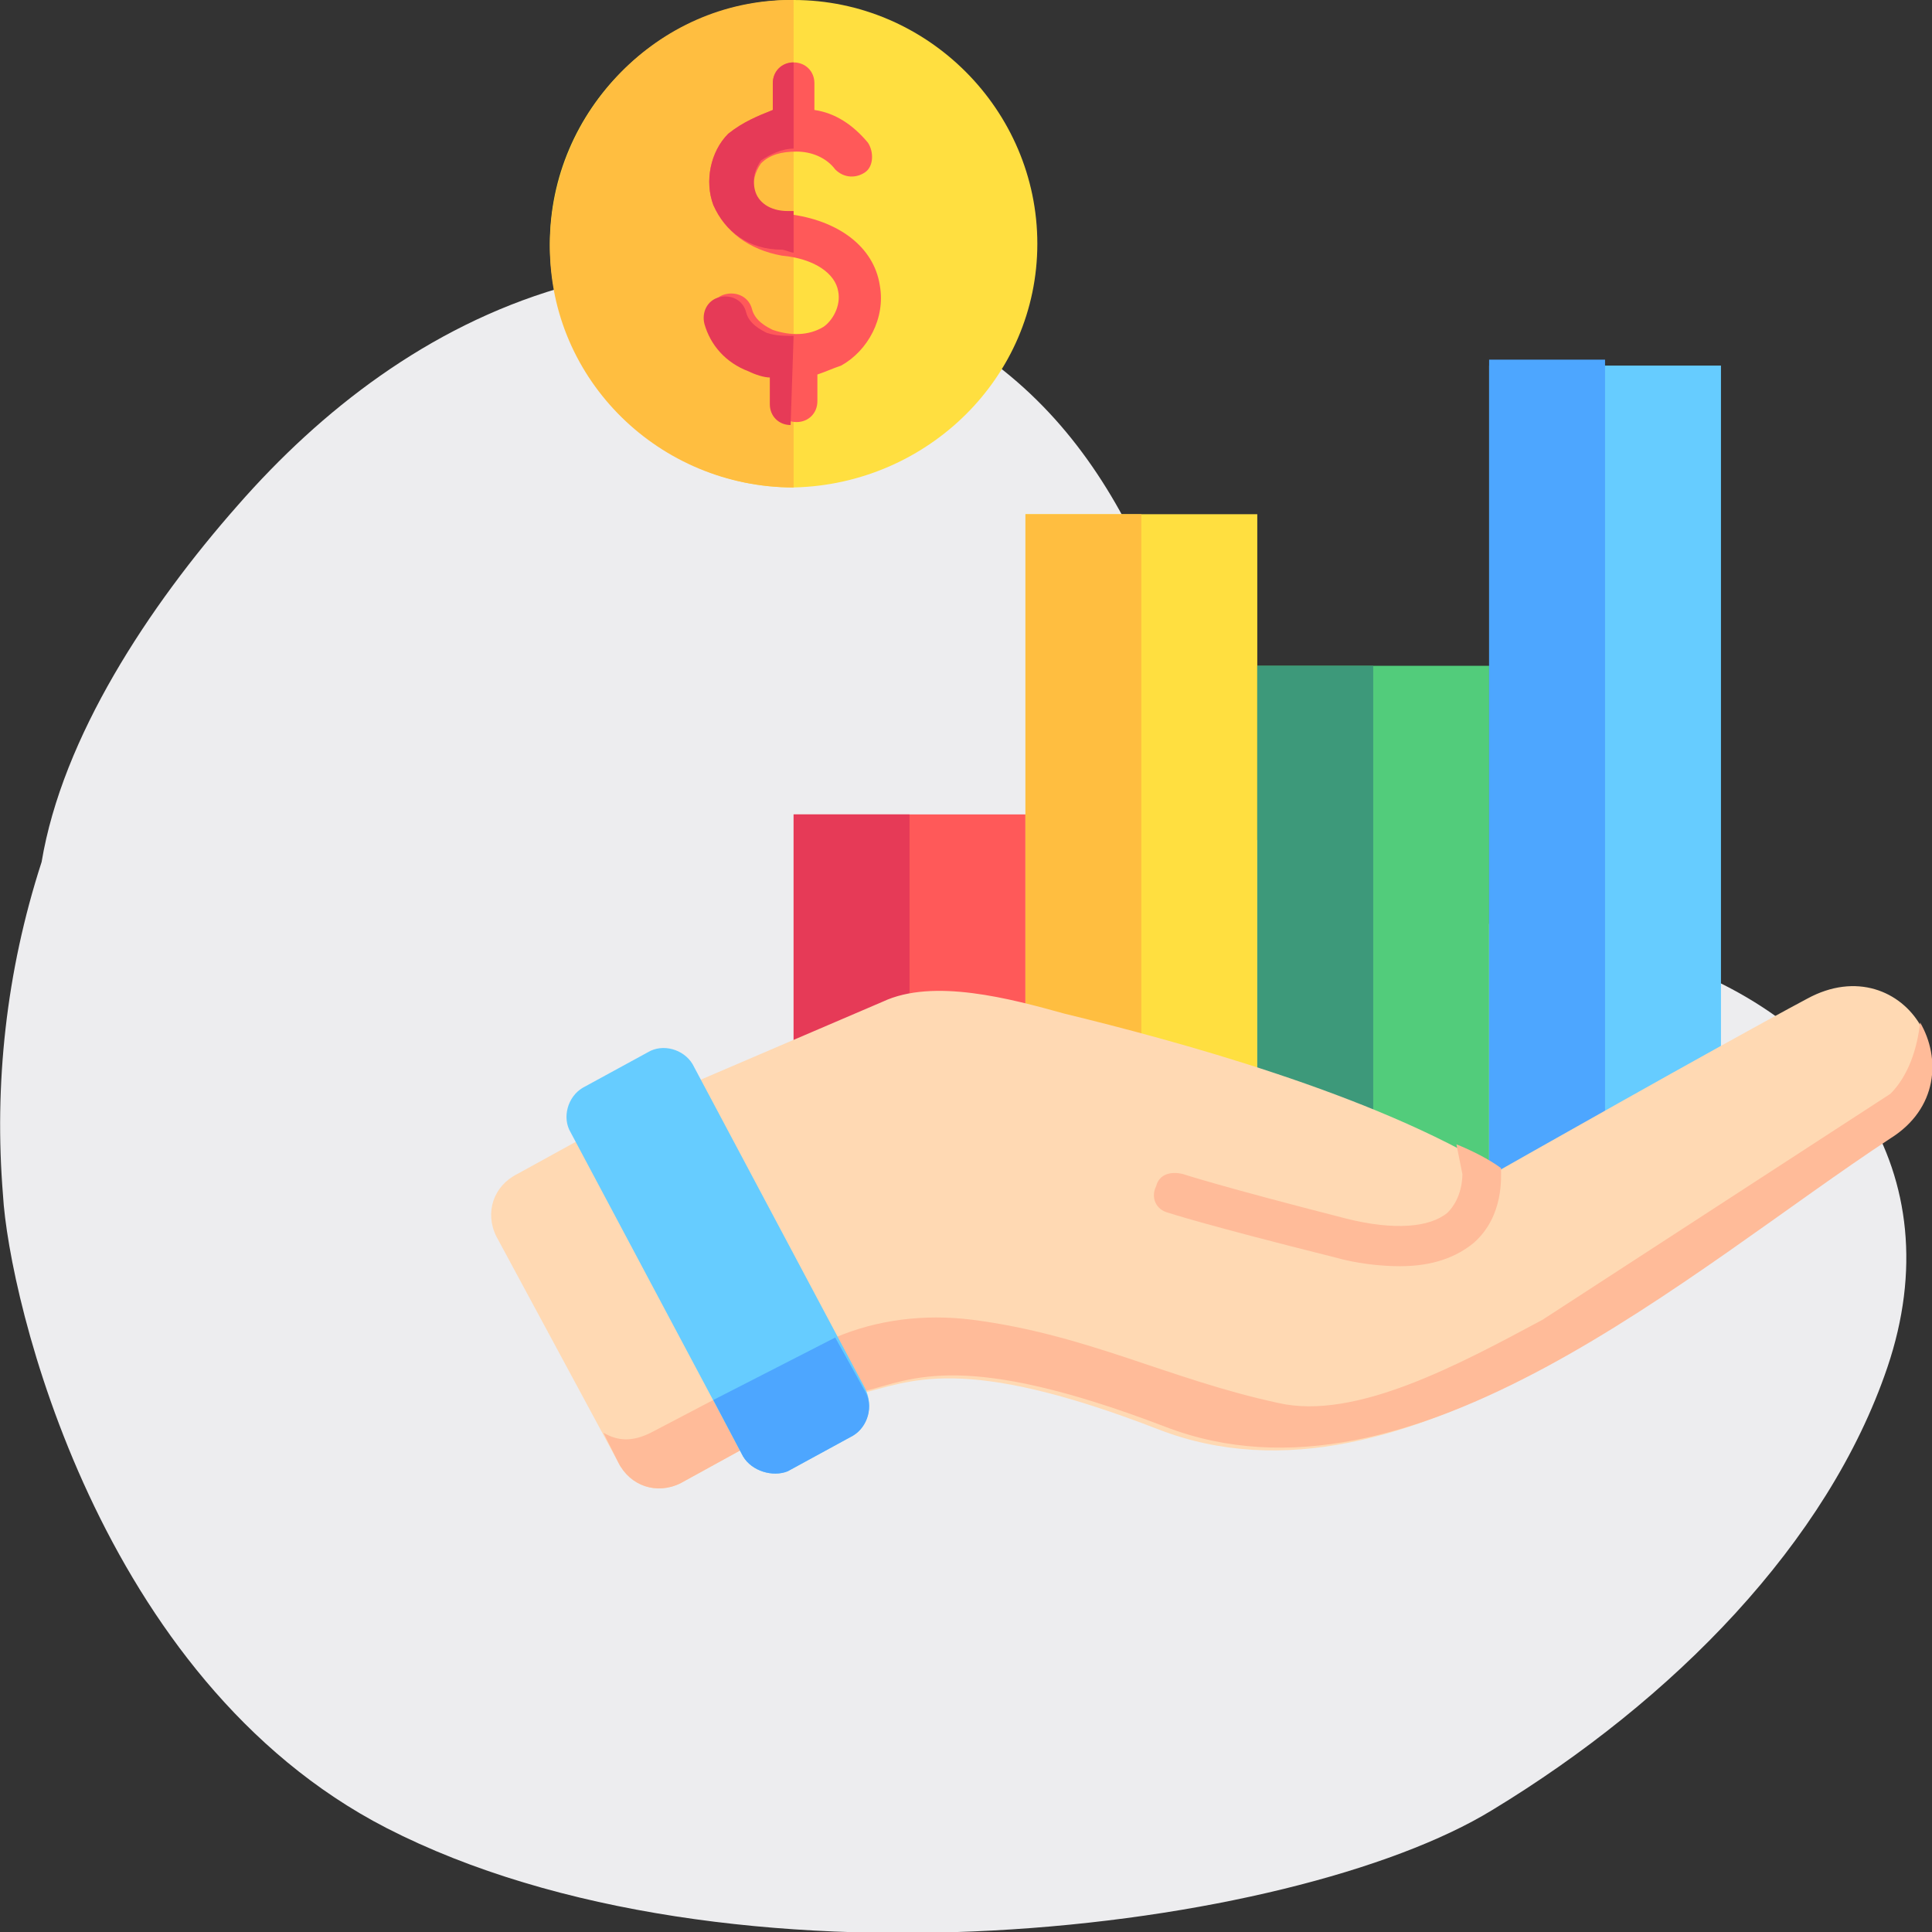 <?xml version="1.0" encoding="utf-8"?>
<!-- Generator: Adobe Illustrator 26.5.0, SVG Export Plug-In . SVG Version: 6.00 Build 0)  -->
<svg version="1.1" id="Layer_1" xmlns="http://www.w3.org/2000/svg" xmlns:xlink="http://www.w3.org/1999/xlink" x="0px" y="0px"
	 width="65px" height="65px" viewBox="0 0 65 65" style="enable-background:new 0 0 65 65;" xml:space="preserve">
<rect x="0" y="0" width="65" height="65" fill="#333333" stroke="none"/>
<style type="text/css">
	.st0{fill:#EDEDEF;}
	.st1{fill:#FFDF40;}
	.st2{fill:#FFBE40;}
	.st3{fill:#FF5959;}
	.st4{fill:#E63A57;}
	.st5{fill:#52CC7B;}
	.st6{fill:#3D997A;}
	.st7{fill:#66CCFF;}
	.st8{fill:#4DA6FF;}
	.st9{fill-rule:evenodd;clip-rule:evenodd;fill:#FFD9B3;}
	.st10{fill:#FFBB99;}
</style>
<path class="st0" d="M50.2,60.9c6.1-3.7,11.3-9,13.3-14.9c2.2-6.5-1.5-11.9-8.1-13.9c-2.9-0.9-6.3-1-9.3-1.7
	c-3.3-0.8-4.7-2.7-5.5-5.5c-1.7-6.1-4-12.2-11.1-14.8c-3.1-1.2-7-1.5-10.7-0.4C14.4,11,10.8,13.8,8,17c-3,3.4-5.9,7.8-6.6,12
	c-1.2,3.7-1.6,7.5-1.3,11.2C0.3,43.7,3.3,56.5,13,61.5C24.5,67.4,43.5,65,50.2,60.9z"/>
<g id="Layer_1_00000032635194311286141980000002553740030419871148_">
	<path class="st1" d="M26.7,16.4c-4.5,0-8.2-3.7-8.2-8.2S22.2,0,26.7,0s8.2,3.7,8.2,8.2l0,0C34.9,12.7,31.2,16.3,26.7,16.4z"/>
	<path class="st2" d="M26.7,16.4c-4.5,0-8.2-3.6-8.2-8.1S22.1,0,26.6,0c0,0,0,0,0.1,0V16.4z"/>
	<path class="st3" d="M34.5,40.3h-7.8V27.4h7.8V40.3z"/>
	<path class="st4" d="M30.6,40.3h-3.9V27.4h3.9V40.3z"/>
	<path class="st1" d="M42.3,40.3h-7.8V17.3h7.8V40.3z"/>
	<path class="st2" d="M38.4,40.3h-3.9V17.3h3.9V40.3z"/>
	<path class="st5" d="M50.1,40.3h-7.8V22.4h7.8V40.3z"/>
	<path class="st6" d="M46.2,40.3h-3.9V22.4h3.9V40.3z"/>
	<path class="st7" d="M57.9,40.3h-7.8v-28h7.8L57.9,40.3z"/>
	<path class="st8" d="M54,40.3h-3.9V12.1H54V40.3z"/>
	<path class="st9" d="M24.9,48.8l-2,1.1c-0.8,0.4-1.7,0.1-2.1-0.7c0,0,0,0,0,0l-4.1-7.6c-0.4-0.8-0.1-1.7,0.7-2.1l2-1.1L24.9,48.8z
		 M63.4,38.4c-6.7,4.3-16.1,12.9-24.4,9.7c-6.7-2.6-8.4-1.6-10.1-1.2l-5.5-10.5l6.3-2.7c1.7-0.8,4.3-0.1,6.1,0.4
		c3.7,0.9,10.4,2.7,14.6,5.3c0,0,7.4-4.2,10.4-5.8C64.1,31.8,66.8,36.2,63.4,38.4L63.4,38.4z"/>
	<path class="st10" d="M24,47.1l0.9,1.7l-2,1.1c-0.8,0.4-1.7,0.1-2.1-0.7c0,0,0,0,0,0l-0.5-1c0.5,0.3,1,0.3,1.6,0L24,47.1z
		 M64.6,34.4c-0.1,0.9-0.4,1.8-1,2.4l-11.7,7.6c-2.8,1.5-6.3,3.4-8.9,2.8c-3.7-0.8-6.4-2.3-10.3-2.8c-1.6-0.2-3.2,0-4.6,0.6l0,0
		l1,1.8c1.6-0.4,3.3-1.4,10.1,1.2c8.3,3.2,17.7-5.3,24.4-9.7C65.2,37.3,65.3,35.6,64.6,34.4z"/>
	<path class="st7" d="M28.7,48.3l-2.2,1.2C26,49.7,25.3,49.5,25,49l-5.8-10.9c-0.3-0.5-0.1-1.2,0.4-1.5l2.2-1.2
		c0.5-0.3,1.2-0.1,1.5,0.4l5.8,10.9C29.4,47.3,29.2,48,28.7,48.3L28.7,48.3z"/>
	<path class="st8" d="M29.1,46.8c0.3,0.5,0.1,1.2-0.4,1.5l-2.2,1.2C26,49.7,25.3,49.5,25,49l-1-1.9l4.1-2.1c0,0,0,0,0,0L29.1,46.8z"
		/>
	<path class="st3" d="M28.2,9.8c-0.1-0.6-0.8-1.1-1.9-1.2c-1.1-0.2-1.9-0.8-2.3-1.7c-0.3-0.8-0.1-1.8,0.5-2.4
		C25,4.1,25.5,3.9,26,3.7V2.8c0-0.4,0.3-0.7,0.7-0.7s0.7,0.3,0.7,0.7v0.9c0.7,0.1,1.3,0.5,1.8,1.1c0.2,0.3,0.2,0.8-0.1,1
		c-0.3,0.2-0.7,0.2-1-0.1c-0.3-0.4-0.8-0.6-1.3-0.6c-0.5,0-0.9,0.1-1.2,0.4c-0.2,0.3-0.3,0.6-0.2,1c0.1,0.4,0.5,0.7,1.1,0.7
		c1.7,0.2,2.9,1.1,3.1,2.4c0.2,1.1-0.4,2.2-1.3,2.7c-0.3,0.1-0.5,0.2-0.8,0.3v0.9c0,0.4-0.3,0.7-0.7,0.7c-0.4,0-0.7-0.3-0.7-0.7
		v-0.9c-0.2,0-0.5-0.1-0.7-0.2c-0.8-0.3-1.3-0.9-1.5-1.6c-0.1-0.4,0.1-0.8,0.5-0.9s0.8,0.1,0.9,0.5c0,0,0,0,0,0
		c0.1,0.4,0.5,0.6,0.7,0.7c0.6,0.2,1.2,0.2,1.7-0.1C28,10.8,28.3,10.3,28.2,9.8L28.2,9.8z"/>
	<path class="st4" d="M24,6.9c-0.3-0.8-0.1-1.8,0.5-2.4C25,4.1,25.5,3.9,26,3.7V2.8c0-0.4,0.3-0.7,0.7-0.7h0v2.9
		c-0.4,0-0.8,0.2-1.1,0.4c-0.2,0.3-0.3,0.6-0.2,1c0.1,0.4,0.5,0.7,1.1,0.7c0.1,0,0.1,0,0.2,0v1.4c-0.1,0-0.3-0.1-0.4-0.1
		C25.2,8.4,24.4,7.8,24,6.9z M26.7,11.3c-0.3,0-0.6,0-0.9-0.1c-0.2-0.1-0.6-0.3-0.7-0.7c-0.1-0.4-0.5-0.6-0.9-0.5s-0.6,0.5-0.5,0.9
		c0,0,0,0,0,0c0.2,0.7,0.7,1.3,1.5,1.6c0.2,0.1,0.5,0.2,0.7,0.2v0.9c0,0.4,0.3,0.7,0.7,0.7h0L26.7,11.3z"/>
	<path class="st10" d="M50.5,39.3c0,0.3,0.1,1.6-0.9,2.5c-0.6,0.5-1.4,0.8-2.5,0.8c-0.7,0-1.5-0.1-2.2-0.3c-4.4-1.1-5.6-1.5-5.6-1.5
		c-0.4-0.1-0.6-0.5-0.4-0.9c0.1-0.4,0.5-0.5,0.9-0.4c0,0,1.2,0.4,5.5,1.5c1.6,0.4,2.8,0.3,3.4-0.2c0.5-0.5,0.5-1.2,0.5-1.3l-0.2-1
		C49.5,38.7,50.1,39,50.5,39.3L50.5,39.3z"/>
</g>
</svg>
